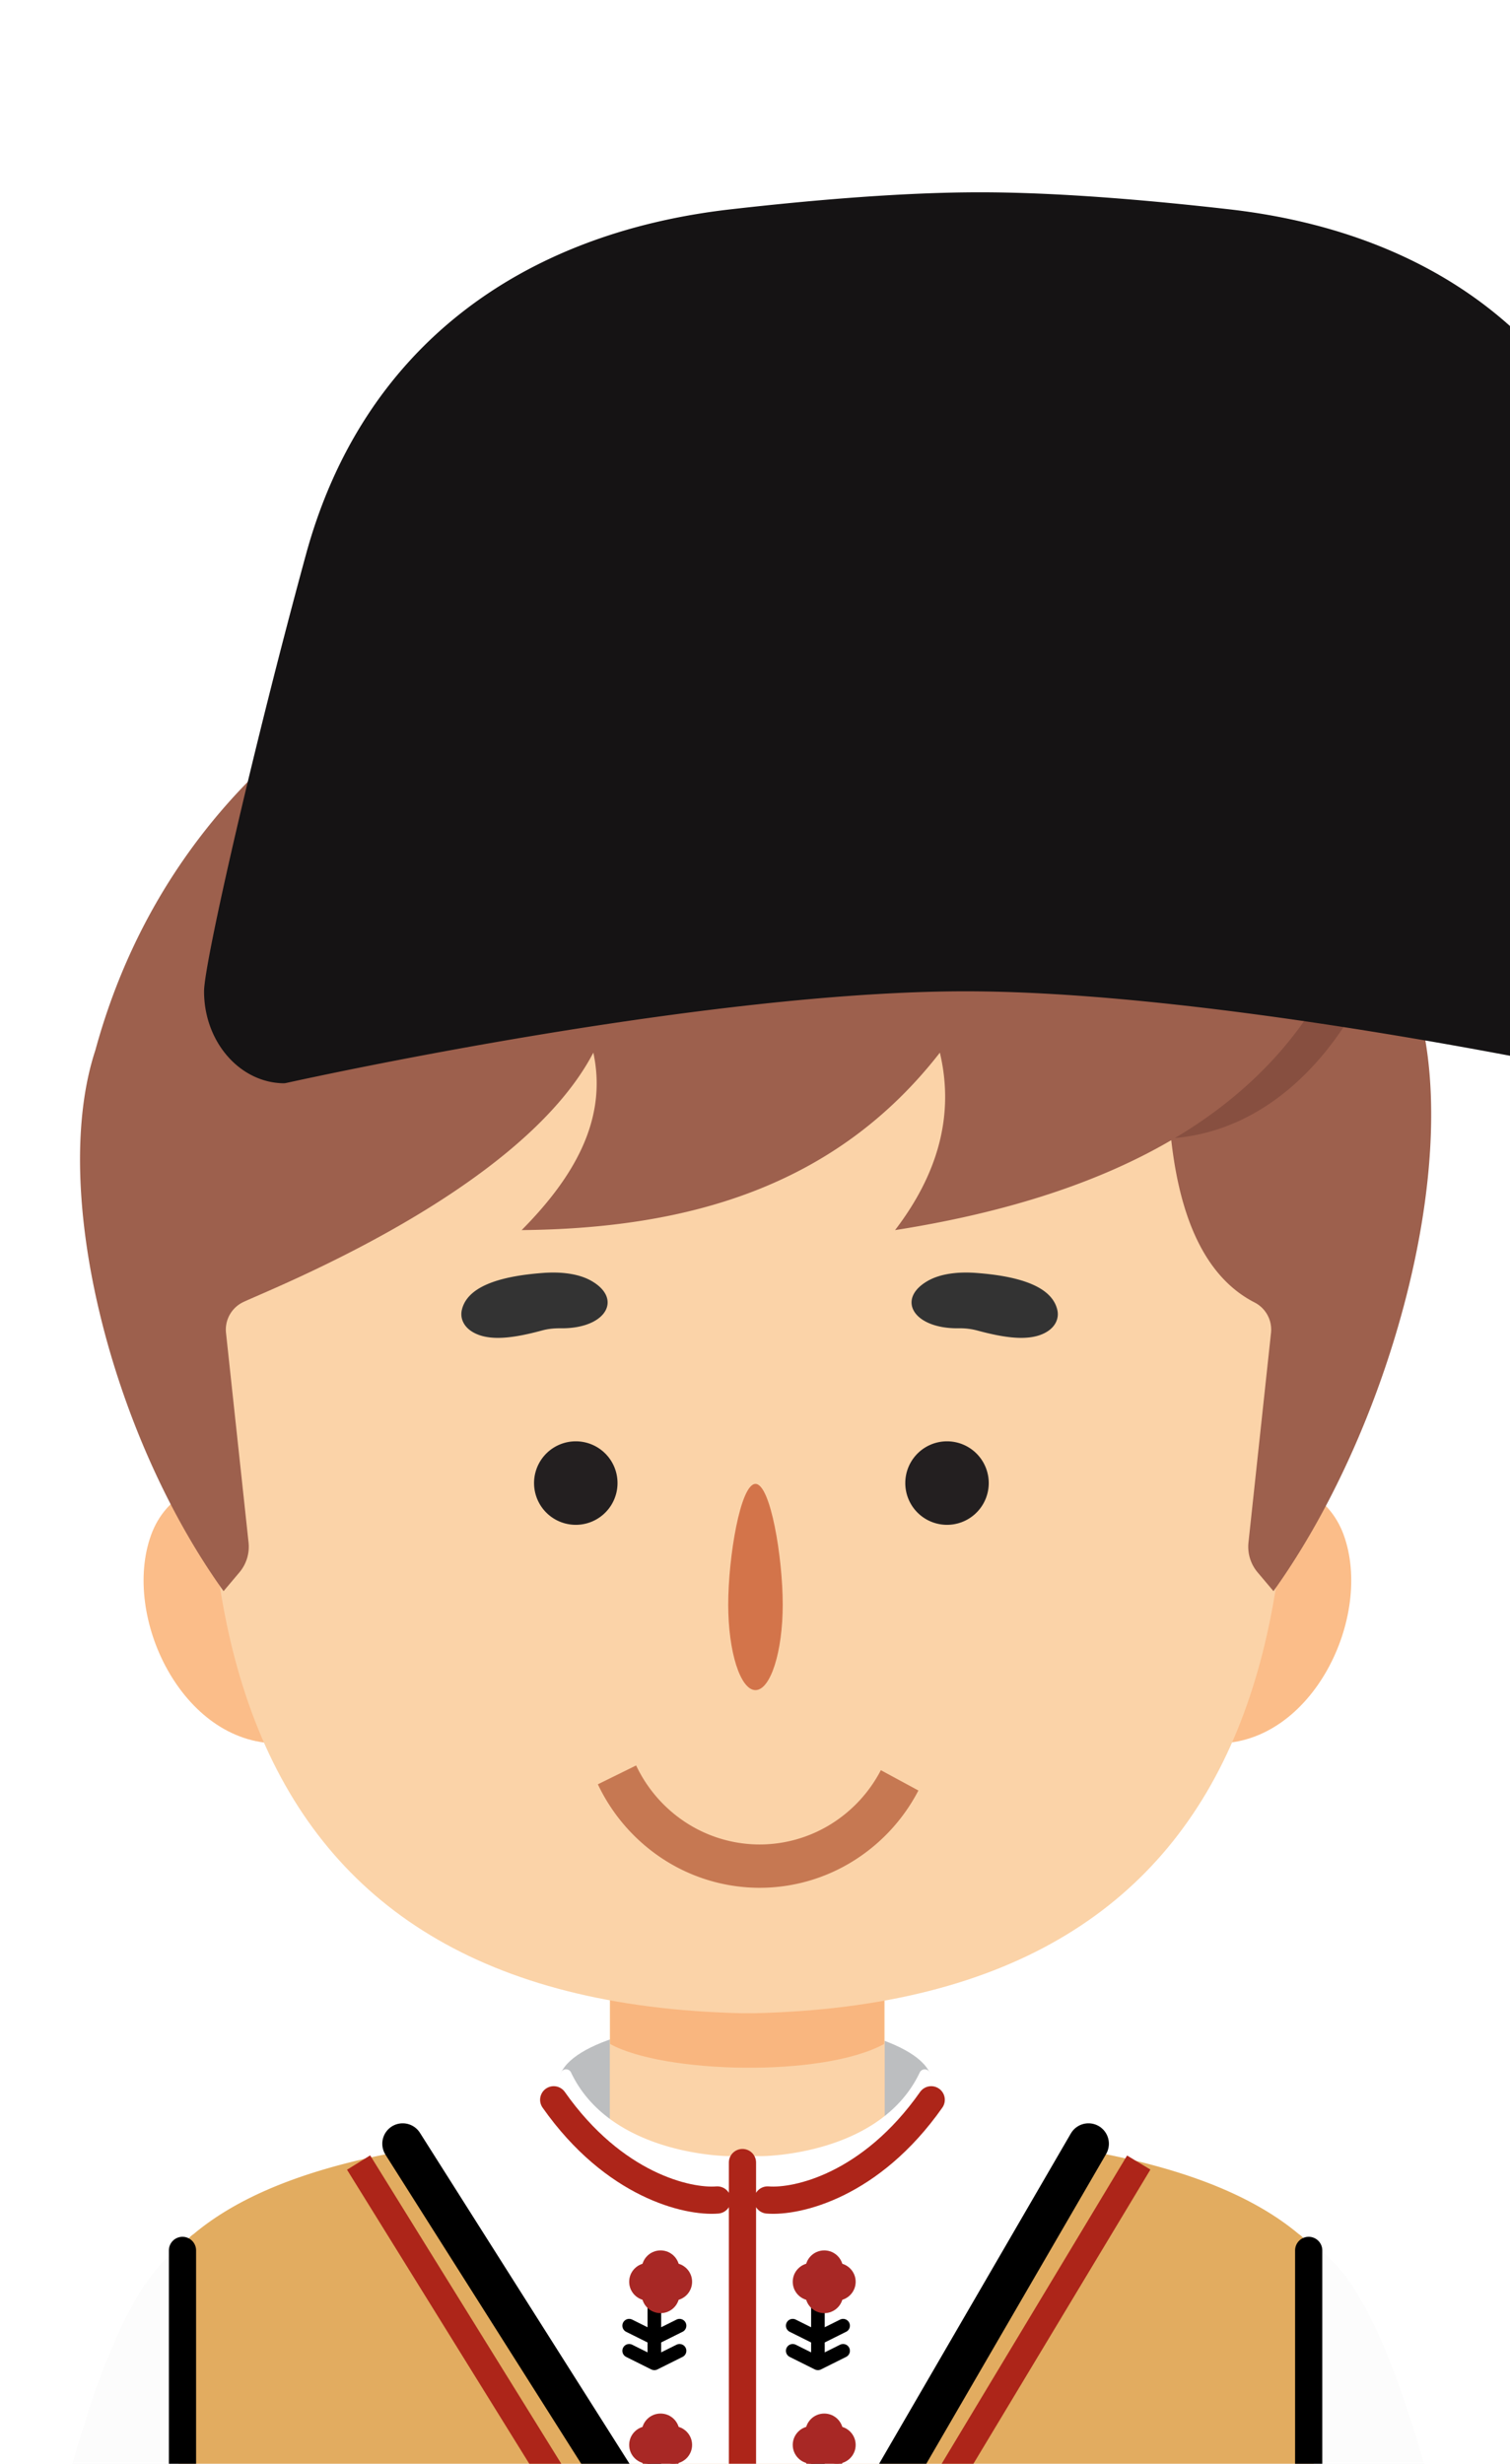 <?xml version="1.0" encoding="UTF-8"?>
<svg xmlns="http://www.w3.org/2000/svg" width="111" height="181" fill="none">
  <g clip-path="url(#a)">
    <path fill="#BCBEC0" d="M54.793 157.516c7.566 0 13.7-2.04 13.7-4.557 0-2.516-6.134-4.556-13.7-4.556s-13.7 2.04-13.7 4.556 6.134 4.557 13.7 4.557"></path>
    <path fill="#FBD3A8" d="m65.034 173.41 12.007 15.067H33.133l11.693-15.067v-31.551h20.208z"></path>
    <path fill="#F8A364" d="m44.852 144.547 20.139.073v5.544c-4.533 2.475-16.213 2.169-20.14 0z" opacity=".6"></path>
    <path fill="#FBBD89" d="M20.408 128.079c-7.007 0-11.475-9.308-9.3-15.314.526-1.453 1.567-2.689 2.989-3.297 2.535-1.086 4.821.251 6.31 1.247zM89.477 128.079c7.006 0 11.474-9.308 9.299-15.314-.526-1.453-1.567-2.689-2.988-3.297-2.535-1.086-4.822.251-6.311 1.247z"></path>
    <path fill="#FBD3A8" d="m90.694 73.975-25.132-5.727h-31.61l-14.678 5.727c-9.692 44.051-2.728 73.02 35.221 73.927h.979c37.95-.907 44.912-29.876 35.221-73.927"></path>
    <path fill="#9D604D" d="M85.977 82.489c.569 7.077 2.707 11.383 6.254 13.201a2.24 2.24 0 0 1 1.2 2.238l-1.656 15.391a2.92 2.92 0 0 0 .672 2.195l1.165 1.38c11.821-16.466 17.665-47.6 2.446-52.058L85.977 82.488"></path>
    <path fill="#874F40" d="m85.977 82.1.107 1.528c10.162-.696 15.273-11.763 15.614-14.916-.912-1.181-1.946-2.123-3.141-2.74l-12.58 16.13z"></path>
    <path fill="#9D604D" d="M7.006 77.17c11.474-42.08 73.03-46.066 93.487-12.876-3.28 15.02-15.665 23.088-34.697 26.077 3.123-4.085 4.389-8.41 3.294-13.038-7.67 9.858-18.518 12.922-30.744 13.038 3.934-3.968 6.314-8.206 5.27-13.038-5.374 10.306-24.271 17.574-25.801 18.358a2.24 2.24 0 0 0-1.2 2.238l1.656 15.391a2.92 2.92 0 0 1-.672 2.195l-1.165 1.38C8.08 105.258 3.661 87.361 7.005 77.17z"></path>
    <path fill="#FCFCFC" d="M12.399 165.757c-9.246 8.377-14.784 54.288-19.832 91.785-1.151 5.791-.572 11.525.52 12.106l-.081 4.441a1.62 1.62 0 0 0 1.113 1.574c2.61.831 8.583.926 11.15.142a1.63 1.63 0 0 0 1.154-1.549l.02-4.182c1.382-2.156 1.48-6.32 1.668-10.961.766-14.363 15.408-80.792 15.408-80.792 3.215-14.6-4.858-18.374-11.119-12.564zM97.593 165.757c9.246 8.377 14.783 54.288 19.831 91.785 1.152 5.791.572 11.525-.519 12.106l.081 4.441a1.62 1.62 0 0 1-1.113 1.574c-2.611.831-8.584.926-11.15.142a1.63 1.63 0 0 1-1.154-1.549l-.02-4.182c-1.383-2.156-1.481-6.32-1.668-10.961-.767-14.363-15.409-80.792-15.409-80.792-3.214-14.6 4.859-18.374 11.12-12.564z"></path>
    <path fill="#fff" d="M96.126 165.207a1.28 1.28 0 0 0-.453-.905c-5.167-4.557-14.08-6.527-24.355-7.481a1.45 1.45 0 0 1-1.17-.811l-1.808-3.758a.404.404 0 0 0-.73.007c-2.911 6.129-11.622 6.142-11.622 6.142h-2.39s-8.71-.013-11.62-6.142a.404.404 0 0 0-.732-.007l-1.807 3.758c-.219.457-.665.763-1.17.811-10.276.954-19.188 2.924-24.356 7.481-.265.234-.44.554-.452.905v116.156h82.665z"></path>
    <path fill="#E2AC60" d="m29.848 157.983 15.87 24.356a31.47 31.47 0 0 1 5.105 17.181v56.008c0 3.427-1.218 6.748-3.441 9.359Q33.75 280.885 7.266 276.221l4.134-27.258 2.125-83.709q.065-.697.718-1.136c3.712-3.109 9.148-4.987 15.605-6.135M79.812 157.983 63.9 182.339a31.4 31.4 0 0 0-5.119 17.181v56.008c0 3.427 1.22 6.748 3.45 9.359q13.668 15.998 40.224 11.334l-4.145-27.258-2.131-83.709q-.065-.697-.72-1.136c-3.722-3.109-9.172-4.987-15.647-6.135"></path>
    <path fill="#333" d="M70.465 97.583c-3.33.043-4.593-2.146-2.272-3.478.968-.556 2.294-.681 3.55-.589 3.457.254 5.6 1.093 5.98 2.713.138.584-.105 1.197-.743 1.597-1.218.762-3.11.47-5.171-.088a5 5 0 0 0-1.346-.155zM41.21 97.583c3.33.043 4.593-2.146 2.271-3.478-.968-.556-2.294-.681-3.55-.589-3.457.254-5.6 1.093-5.98 2.713-.137.584.106 1.197.744 1.597 1.218.762 3.11.47 5.17-.088.428-.116.887-.16 1.346-.155z"></path>
    <path fill="#C67852" d="M67.512 131.54a13.35 13.35 0 0 1-4.968 5.288 13 13 0 0 1-6.95 1.857 13.03 13.03 0 0 1-6.877-2.124 13.4 13.4 0 0 1-4.768-5.476l2.813-1.385a10.2 10.2 0 0 0 3.64 4.181 9.95 9.95 0 0 0 5.25 1.622 9.94 9.94 0 0 0 5.307-1.418 10.2 10.2 0 0 0 3.793-4.038z"></path>
    <path fill="#231F20" d="M69.615 112.022a3.067 3.067 0 1 0 0-6.135 3.067 3.067 0 0 0 0 6.135M42.326 112.022a3.067 3.067 0 1 0 0-6.135 3.067 3.067 0 0 0 0 6.135"></path>
    <path fill="#D3744A" d="M57.538 117.885c0 3.466-.896 6.28-2.003 6.28s-2.004-2.804-2.004-6.28.897-8.869 2.004-8.869 2.003 5.403 2.003 8.869"></path>
    <g filter="url(#b)">
      <path fill="#151314" fill-rule="evenodd" d="M0 72.827c0-2.044 3.653-18.045 7.495-32.104 4.126-15.096 15.677-23.576 31.226-25.346 6.25-.712 12.8-1.25 18.316-1.25s12.065.538 18.316 1.25c15.549 1.77 26.844 10.38 30.369 25.627 3.235 13.99 6.203 29.792 6.203 31.823 0 3.69-2.594 6.69-5.817 6.757a1 1 0 0 1-.213-.021c-1.926-.426-30.8-6.736-49.932-6.736-19.134 0-48.007 6.31-49.933 6.736a1 1 0 0 1-.213.021C2.594 79.517 0 76.517 0 72.827" clip-rule="evenodd"></path>
    </g>
    <path stroke="#AD2519" stroke-width="2" d="m26.36 158.873 15.724 25.354h26.363l15.262-25.354"></path>
    <path stroke="#000" stroke-linecap="round" stroke-width="2" d="M13.414 165.327v22.126h82.788v-22.126"></path>
    <path stroke="#000" stroke-linecap="round" stroke-width="3" d="m29.602 157.49 22.2 35.034 12.95-8.758 15.262-26.276"></path>
    <path stroke="#AD2519" stroke-linecap="round" stroke-width="2" d="M54.578 158.873v24.893M52.728 161.623c-2.158.175-7.585-1.051-12.025-7.36M56.428 161.623c2.159.175 7.585-1.051 12.025-7.36"></path>
    <path stroke="#000" stroke-linecap="round" d="M60.125 173.624v-4.609M60.125 185.61V181M48.102 185.61V181M48.102 173.624v-4.609M60.127 173.625l1.85-.922M48.103 173.625l1.85-.922M60.127 171.78l1.85-.922M48.103 171.78l1.85-.922M60.123 173.625l-1.85-.922M48.1 173.625l-1.85-.922M60.123 171.78l-1.85-.922M48.1 171.78l-1.85-.922"></path>
    <ellipse cx="60.591" cy="166.71" fill="#A82825" rx="1.387" ry="1.383"></ellipse>
    <ellipse cx="60.591" cy="178.695" fill="#A82825" rx="1.387" ry="1.383"></ellipse>
    <ellipse cx="48.559" cy="178.695" fill="#A82825" rx="1.387" ry="1.383"></ellipse>
    <ellipse cx="48.559" cy="166.71" fill="#A82825" rx="1.387" ry="1.383"></ellipse>
    <ellipse cx="59.661" cy="167.632" fill="#A82825" rx="1.387" ry="1.383"></ellipse>
    <ellipse cx="59.661" cy="179.617" fill="#A82825" rx="1.387" ry="1.383"></ellipse>
    <ellipse cx="47.638" cy="179.617" fill="#A82825" rx="1.387" ry="1.383"></ellipse>
    <ellipse cx="47.638" cy="167.632" fill="#A82825" rx="1.387" ry="1.383"></ellipse>
    <ellipse cx="60.591" cy="168.554" fill="#A82825" rx="1.387" ry="1.383"></ellipse>
    <ellipse cx="60.591" cy="180.539" fill="#A82825" rx="1.387" ry="1.383"></ellipse>
    <ellipse cx="48.559" cy="180.539" fill="#A82825" rx="1.387" ry="1.383"></ellipse>
    <ellipse cx="48.559" cy="168.554" fill="#A82825" rx="1.387" ry="1.383"></ellipse>
    <ellipse cx="61.513" cy="167.632" fill="#A82825" rx="1.387" ry="1.383"></ellipse>
    <ellipse cx="61.513" cy="179.617" fill="#A82825" rx="1.387" ry="1.383"></ellipse>
    <ellipse cx="49.489" cy="179.617" fill="#A82825" rx="1.387" ry="1.383"></ellipse>
    <ellipse cx="49.489" cy="167.632" fill="#A82825" rx="1.387" ry="1.383"></ellipse>
  </g>
  <defs>
    <clipPath id="a">
      <path fill="#fff" d="M0-8h111v189H0z"></path>
    </clipPath>
    <filter id="b" width="111.922" height="65.457" x="0" y="14.127" color-interpolation-filters="sRGB">
      <feFlood flood-opacity="0" result="BackgroundImageFix"></feFlood>
      <feBlend in="SourceGraphic" in2="BackgroundImageFix" result="shape"></feBlend>
      <feColorMatrix in="SourceAlpha" result="hardAlpha" values="0 0 0 0 0 0 0 0 0 0 0 0 0 0 0 0 0 0 127 0"></feColorMatrix>
      <feOffset dx="15"></feOffset>
      <feComposite in2="hardAlpha" k2="-1" k3="1" operator="arithmetic"></feComposite>
      <feColorMatrix values="0 0 0 0 0 0 0 0 0 0 0 0 0 0 0 0 0 0 0.15 0"></feColorMatrix>
      <feBlend in2="shape" result="effect1_innerShadow_496_13378"></feBlend>
    </filter>
  </defs>
</svg>
